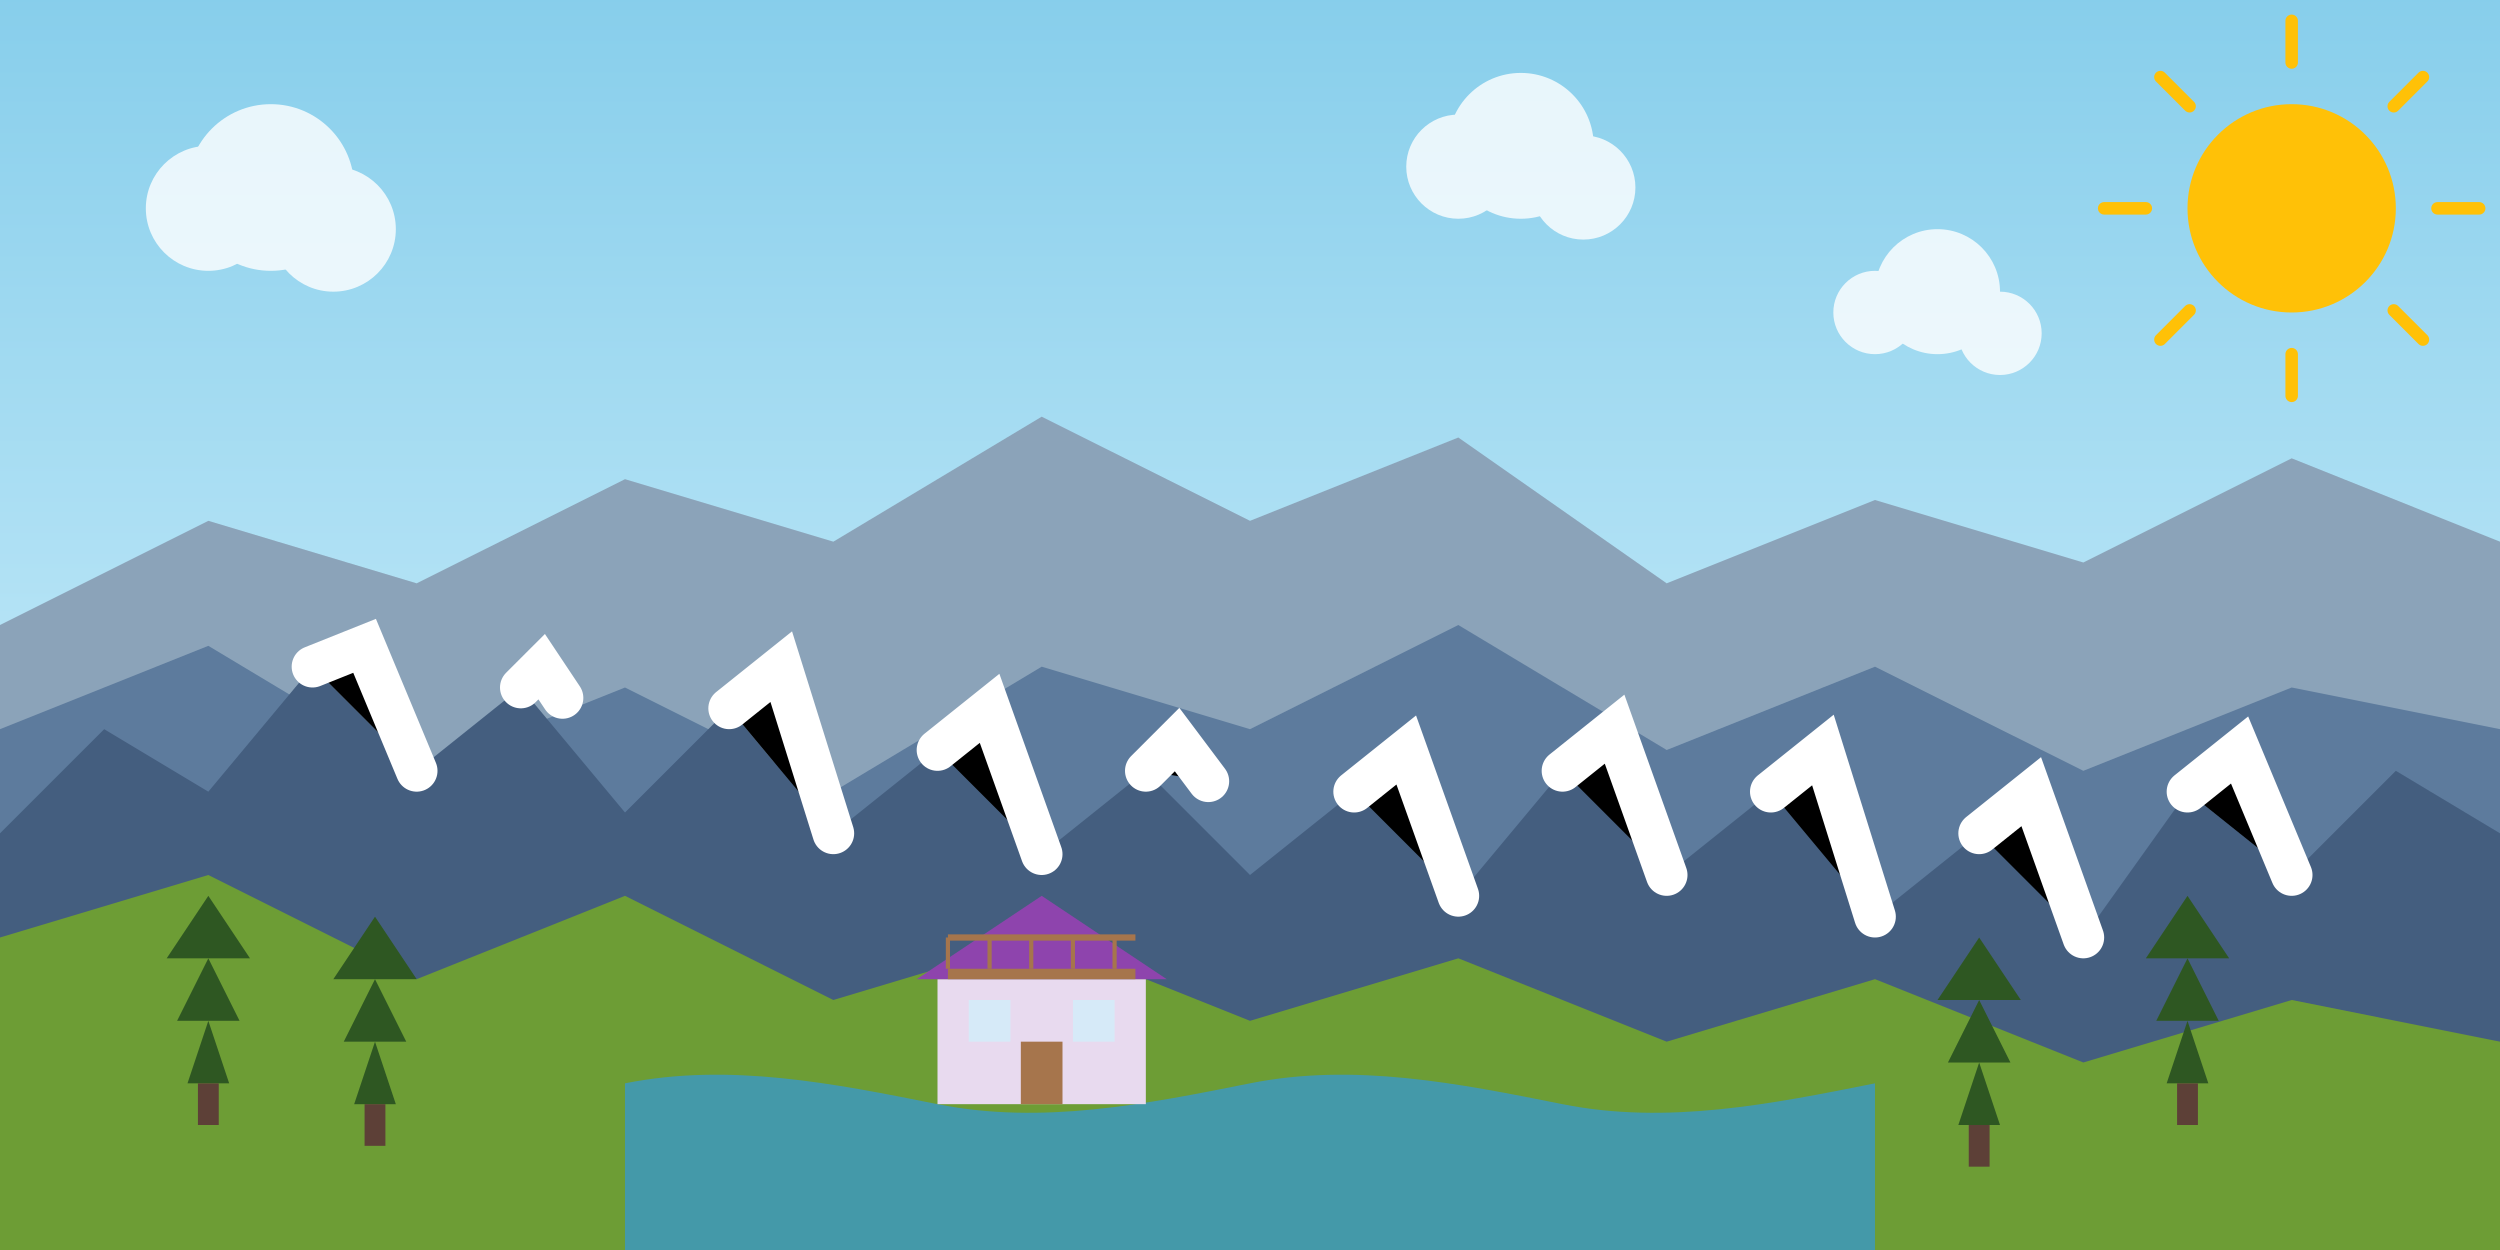 <svg xmlns="http://www.w3.org/2000/svg" viewBox="0 0 1200 600" width="1200" height="600">
  <rect x="0" y="0" width="1200" height="600" fill="#333333" stroke="none"/>
  <!-- Sky Background -->
  <linearGradient id="skyGradient" x1="0%" y1="0%" x2="0%" y2="100%">
    <stop offset="0%" stop-color="#87CEEB" />
    <stop offset="100%" stop-color="#E0F7FF" />
  </linearGradient>
  <rect width="1200" height="600" fill="url(#skyGradient)" />
  
  <!-- Distant Mountains -->
  <path d="M0,300 L100,250 L200,280 L300,230 L400,260 L500,200 L600,250 L700,210 L800,280 L900,240 L1000,270 L1100,220 L1200,260 L1200,600 L0,600 Z" fill="#8BA3B9" />
  
  <!-- Mid Mountains -->
  <path d="M0,350 L100,310 L200,370 L300,330 L400,380 L500,320 L600,350 L700,300 L800,360 L900,320 L1000,370 L1100,330 L1200,350 L1200,600 L0,600 Z" fill="#5D7B9D" />
  
  <!-- Alps Mountains -->
  <path d="M0,400 L50,350 L100,380 L150,320 L200,370 L250,330 L300,390 L350,340 L400,400 L450,360 L500,410 L550,370 L600,420 L650,380 L700,430 L750,370 L800,420 L850,380 L900,440 L950,400 L1000,450 L1050,380 L1100,420 L1150,370 L1200,400 L1200,600 L0,600 Z" fill="#445E7F" />
  
  <!-- Snow Caps -->
  <path d="M150,320 L175,310 L200,370 M250,330 L260,320 L270,335 M350,340 L375,320 L400,400 M450,360 L475,340 L500,410 M550,370 L565,355 L580,375 M650,380 L675,360 L700,430 M750,370 L775,350 L800,420 M850,380 L875,360 L900,440 M950,400 L975,380 L1000,450 M1050,380 L1075,360 L1100,420" stroke="white" stroke-width="20" stroke-linecap="round" />
  
  <!-- Foreground Green Hills -->
  <path d="M0,450 L100,420 L200,470 L300,430 L400,480 L500,450 L600,490 L700,460 L800,500 L900,470 L1000,510 L1100,480 L1200,500 L1200,600 L0,600 Z" fill="#6D9D35" />
  
  <!-- Lake in Foreground -->
  <path d="M300,520 C350,510 400,520 450,530 C500,540 550,530 600,520 C650,510 700,520 750,530 C800,540 850,530 900,520 L900,600 L300,600 Z" fill="#3498db" opacity="0.7" />
  
  <!-- Trees -->
  <g transform="translate(100, 490)">
    <path d="M0,0 L-10,30 L10,30 Z" fill="#2E5722" />
    <path d="M0,-30 L-15,0 L15,0 Z" fill="#2E5722" />
    <path d="M0,-60 L-20,-30 L20,-30 Z" fill="#2E5722" />
    <rect x="-5" y="30" width="10" height="20" fill="#5D4037" />
  </g>
  
  <g transform="translate(180, 500)">
    <path d="M0,0 L-10,30 L10,30 Z" fill="#2E5722" />
    <path d="M0,-30 L-15,0 L15,0 Z" fill="#2E5722" />
    <path d="M0,-60 L-20,-30 L20,-30 Z" fill="#2E5722" />
    <rect x="-5" y="30" width="10" height="20" fill="#5D4037" />
  </g>
  
  <g transform="translate(950, 510)">
    <path d="M0,0 L-10,30 L10,30 Z" fill="#2E5722" />
    <path d="M0,-30 L-15,0 L15,0 Z" fill="#2E5722" />
    <path d="M0,-60 L-20,-30 L20,-30 Z" fill="#2E5722" />
    <rect x="-5" y="30" width="10" height="20" fill="#5D4037" />
  </g>
  
  <g transform="translate(1050, 490)">
    <path d="M0,0 L-10,30 L10,30 Z" fill="#2E5722" />
    <path d="M0,-30 L-15,0 L15,0 Z" fill="#2E5722" />
    <path d="M0,-60 L-20,-30 L20,-30 Z" fill="#2E5722" />
    <rect x="-5" y="30" width="10" height="20" fill="#5D4037" />
  </g>
  
  <!-- Austrian-style Chalet -->
  <g transform="translate(500, 550)">
    <!-- House Base -->
    <rect x="-50" y="-80" width="100" height="60" fill="#E8DAEF" />
    <!-- Roof -->
    <polygon points="-60,-80 60,-80 0,-120" fill="#8E44AD" />
    <!-- Windows -->
    <rect x="-35" y="-70" width="20" height="20" fill="#D6EAF8" />
    <rect x="15" y="-70" width="20" height="20" fill="#D6EAF8" />
    <!-- Door -->
    <rect x="-10" y="-50" width="20" height="30" fill="#A6754C" />
    <!-- Balcony -->
    <rect x="-45" y="-85" width="90" height="5" fill="#A6754C" />
    <line x1="-45" y1="-85" x2="-45" y2="-100" stroke="#A6754C" stroke-width="2" />
    <line x1="-25" y1="-85" x2="-25" y2="-100" stroke="#A6754C" stroke-width="2" />
    <line x1="-5" y1="-85" x2="-5" y2="-100" stroke="#A6754C" stroke-width="2" />
    <line x1="15" y1="-85" x2="15" y2="-100" stroke="#A6754C" stroke-width="2" />
    <line x1="35" y1="-85" x2="35" y2="-100" stroke="#A6754C" stroke-width="2" />
    <line x1="-45" y1="-100" x2="45" y2="-100" stroke="#A6754C" stroke-width="3" />
  </g>
  
  <!-- Cloud Decorations -->
  <g fill="white" opacity="0.8">
    <circle cx="100" cy="100" r="30" />
    <circle cx="130" cy="90" r="40" />
    <circle cx="160" cy="110" r="30" />
    
    <circle cx="700" cy="80" r="25" />
    <circle cx="730" cy="70" r="35" />
    <circle cx="760" cy="90" r="25" />
    
    <circle cx="900" cy="150" r="20" />
    <circle cx="930" cy="140" r="30" />
    <circle cx="960" cy="160" r="20" />
  </g>
  
  <!-- Sun -->
  <circle cx="1100" cy="100" r="50" fill="#FFC107" />
  <g stroke="#FFC107" stroke-width="6" stroke-linecap="round">
    <line x1="1100" y1="30" x2="1100" y2="10" />
    <line x1="1100" y1="170" x2="1100" y2="190" />
    <line x1="1030" y1="100" x2="1010" y2="100" />
    <line x1="1170" y1="100" x2="1190" y2="100" />
    <line x1="1051" y1="51" x2="1037" y2="37" />
    <line x1="1149" y1="149" x2="1163" y2="163" />
    <line x1="1051" y1="149" x2="1037" y2="163" />
    <line x1="1149" y1="51" x2="1163" y2="37" />
  </g>
</svg>
